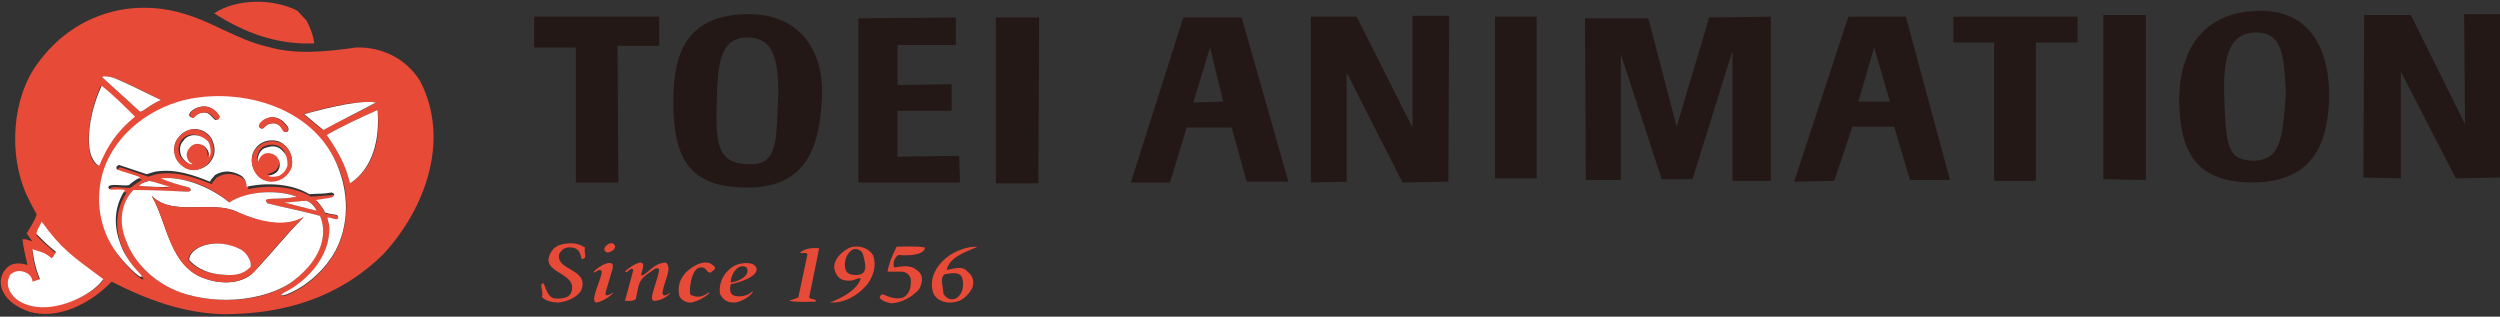 <?xml version="1.0" encoding="utf-8"?>
<!-- Generator: Adobe Illustrator 25.1.0, SVG Export Plug-In . SVG Version: 6.00 Build 0)  -->
<svg version="1.1" id="レイヤー_1" xmlns="http://www.w3.org/2000/svg" xmlns:xlink="http://www.w3.org/1999/xlink" x="0px"
	 y="0px" viewBox="0 0 300 38" style="enable-background:new 0 0 300 38;" xml:space="preserve">
<rect x="0" y="0" width="300" height="38" fill="#333333" stroke="none"/>
<style type="text/css">
	.st0{fill-rule:evenodd;clip-rule:evenodd;fill:#E84A38;}
	.st1{fill-rule:evenodd;clip-rule:evenodd;fill:#FFFFFF;}
	.st2{fill-rule:evenodd;clip-rule:evenodd;fill:#231815;}
</style>
<g>
	<path class="st0" d="M37.7,5.2c-0.1-1-0.5-1.9-0.9-2.7l-1.1-1.2c-2.9-1.5-7.3-1.5-10,0.3C29.3,3.9,33.2,5.4,37.7,5.2z"/>
	<path class="st0" d="M42.7,5.7c-3.4,0.5-7.3,0.9-10.6-0.1c-3.6-0.8-6.6-3-10.2-4C15.4-0.3,8.7,1.9,4.6,7.5
		C1.4,11.7,1,18.6,3.2,23.4c0,0,0.7,1.5,1.2,2.3C4.2,26.5,3.2,28,3.2,28l0.7,1c0,0-0.5-0.3-1.2-0.3c0.1,1.1,0.4,2.1,0.6,3.1
		c-0.6-0.2-1.4-0.3-2,0c-0.8,0.4-1.3,1.4-1.2,2.3c0.2,1.7,1.9,2.8,3.4,3.3c3.4,1,7.3-0.9,9.9-3.6c4.1,2.1,8.6,3.8,13.4,3.9
		c7.4,0,13.9-2,19.2-7.2c5-5.4,8.1-13.7,4.4-20.8C48.7,7,45.8,5.6,42.7,5.7z M45.1,12.3c-2,1.2-4.3,2.2-6.4,3.3l-2.3-1.9
		C40.1,12.6,43.5,12,45.1,12.3z M13.8,9.4c0.9,0.3,4.6,2.1,5.5,2.6c-1.4,0.6-2.1,1.4-2.5,1.4l-4.5-4.1C12.1,9.1,13,9.1,13.8,9.4z
		 M12.1,10.3c1.4,1.1,2.8,2.6,4,3.7c-2.2,1.8-3.3,3.5-4.3,5.9c-0.4-0.2-0.6-0.5-0.8-0.9C10.3,17.5,10.6,13.6,12.1,10.3z M3.7,36.6
		C2.6,36.4,1.8,36,1.2,35c-0.5-1-0.2-1.4,0-1.8c0.4-0.5,1-0.6,1.6-0.4C3.9,33.1,3.9,34,3.9,34l0.9-0.3c0,0-0.8-1.6-0.9-3.6
		c0.8,0.4,1.4,0.3,2.3,1.1c0.2-0.3,0.4-0.5,0.5-0.8c-0.8-0.7-1.6-1.4-2.3-2.1c0-0.4,0.4-1.1,0.6-1.5c2.4,3.2,3.5,4,7.4,6.8
		C11.1,35.4,6.8,37.4,3.7,36.6z M22.3,35.3c-3.4-1-6.2-3.6-7.2-6.5c-0.2-0.6-1.2-3.7,0.9-6c2.2,0.1,4.4,0.1,6.6,0.2
		c0.2-0.1,0.4-0.2,0.1-0.5c-1.2-0.3-2.6-0.7-3.4-1.1c2.9-0.3,6.2,1.1,8.2,2.9c2.4-1.5,6.1-1.5,8.1-0.7c-2.4,0.5-4.3-0.1-3.5,0.8
		c1.1,0.3,4.1,0.9,6.3,1.5c0.8,1.8,0.6,4.8-3.2,7.8C33,35.5,27.8,36.9,22.3,35.3z M16.7,22.3c0.1-0.2,0.6-0.5,1.2-0.6
		c1,0.2,1.5,0.5,2.4,0.8C19.3,22.5,18.1,22.4,16.7,22.3z M36.8,24.1c0.3,0.1,1,0.5,1.2,1.2l-3.9-1C34.8,24.3,36,24.1,36.8,24.1z
		 M39.7,31.1c-2.7,4-7.2,5.1-5.6,4.1c2.3-1.2,5.2-3.8,5.4-7.2c0.1-1.2-0.2-1.2-0.2-1.8c0.5,0,0.6,0.3,1.1,0.2c0.3-0.1,0.3-0.4,0-0.5
		c-0.3-0.2-0.9-0.1-1.4-0.3c-0.2-0.6-0.7-1.1-1.1-1.5L40,24c0.4-0.3,0.3-0.5,0-0.6c-1.2,0.1-1.3,0.1-2.7,0.2
		c-1.4-0.9-4.2-1.6-7.5-0.9c0-0.7-0.5-1.2-0.8-1.4c-0.8-0.4-1.8-0.7-3,0c-0.2,0.3-0.5,0.5-0.6,0.8c-2-0.8-4.2-1.6-6.6-1.2l-1,0.3
		l-3.3-1.1c-0.2-0.1-0.6,0.3-0.1,0.6c0.5,0.2,2.7,0.8,2.6,0.9c-0.8,0.5-1.3,0.9-1.3,0.9c-0.6,0.2-2.6-0.4-2.5,0.3
		c0.2,0.5,0.7,0.1,2,0.3c-1.9,2.9-1,5.7-0.3,7.1c1.1,2.4,2.4,3,2.3,3.3c-0.2,0.3-2.2-1.7-3.1-3c-1.6-2.2-2.3-5.1-1.9-7.9
		c0.6-4.7,4.4-8.7,9.4-10.1c6.4-1.9,16.4,0,19.3,8.3C42.3,24.9,41.3,28.8,39.7,31.1z M42,22c-0.5-2.1-1.4-3.8-2.8-5.8
		c1.9-1.1,4.1-2.1,6.1-3C45.7,16.6,44.9,20.2,42,22z"/>
	<path class="st1" d="M16.8,13.4c0.4,0,1.1-0.8,2.5-1.4c-1-0.5-4.7-2.3-5.5-2.6s-1.7-0.3-1.5-0.1L16.8,13.4z"/>
	<path class="st1" d="M11.9,19.9c1-2.4,2.1-4.1,4.3-5.9c-1.2-1.2-2.7-2.7-4-3.7c-1.6,3.4-1.9,7.3-1.1,8.7
		C11.3,19.4,11.5,19.7,11.9,19.9z"/>
	<path class="st1" d="M21.4,12.2c-4.9,1.5-8.8,5.4-9.4,10.1c-0.4,2.8,0.3,5.7,1.9,7.9c0.9,1.3,2.9,3.3,3.1,3c0.1-0.3-1.2-1-2.3-3.3
		c-0.6-1.4-1.6-4.2,0.3-7.1c-1.3-0.2-1.8,0.2-2-0.3c0-0.6,1.9-0.1,2.5-0.3c0,0,0.5-0.5,1.3-0.9c0.1-0.1-2.1-0.7-2.6-0.9
		c-0.5-0.2-0.1-0.6,0.1-0.6l3.3,1.1l1-0.3c2.4-0.4,4.6,0.4,6.6,1.2c0.1-0.3,0.4-0.5,0.6-0.8c1.2-0.7,2.2-0.4,3,0
		c0.4,0.2,0.8,0.7,0.8,1.4c3.3-0.7,6.1,0,7.5,0.9c1.5-0.1,1.5,0,2.7-0.2c0.3,0.1,0.5,0.3,0,0.6L37.9,24c0.4,0.4,0.9,1,1.1,1.5
		c0.5,0.2,1.1,0.2,1.4,0.3c0.2,0.1,0.3,0.5,0,0.5c-0.5,0-0.6-0.2-1.1-0.2c0,0.6,0.3,0.6,0.2,1.8c-0.2,3.4-3.1,6.1-5.4,7.2
		c-1.6,1,2.9-0.1,5.6-4.1c1.6-2.3,2.6-6.2,1-10.6C37.8,12.3,27.8,10.3,21.4,12.2z M25.1,19.6c-0.7,0.7-1.8,1-2.7,0.6
		c-1-0.5-1.4-1.2-1.5-2.2c0-0.7,0.2-1.2,0.7-1.7c0.4-0.5,1-0.7,1.6-0.8c0.9-0.1,2,0.5,2.3,1.4C26,18.1,25.7,18.9,25.1,19.6z
		 M26.3,14c-0.1,0.3-0.2,0.3-0.4,0.4c-0.3,0-0.7-1-1.5-0.9c-1.3,0.1-0.9,0.9-1.6,0.5c-0.5-0.5,1.2-1.6,2.3-1.1
		C25.9,13.2,26.2,13.7,26.3,14L26.3,14L26.3,14L26.3,14z M32.1,14.2c0.9-0.4,1.8,0.2,2.1,0.6c0.3,0.3,0.6,0.7,0.3,1
		C33.8,16,34,15,33,14.8c-1.4-0.1-1.2,1-1.8,0.5C31,14.9,31.5,14.4,32.1,14.2z M34.8,20.4c-0.5,0.9-1.5,1.4-2.5,1.3
		s-1.4-0.6-1.8-1.3c-0.4-0.8-0.4-1.8,0.1-2.5c0.6-0.9,1.6-1.2,2.6-1c0.6,0.1,1.2,0.7,1.5,1.2C35.1,18.8,35.2,19.8,34.8,20.4z"/>
	<path class="st1" d="M45.1,12.3c-1.6-0.3-5,0.4-8.6,1.4l2.3,1.9C40.8,14.5,43.1,13.4,45.1,12.3z"/>
	<path class="st0" d="M25.2,12.9c-1.2-0.5-2.8,0.6-2.3,1.1c0.6,0.5,0.3-0.4,1.6-0.5c0.8-0.1,1.3,0.9,1.5,0.9s0.3-0.1,0.4-0.4
		C26.2,13.7,25.9,13.2,25.2,12.9z"/>
	<path class="st0" d="M26.3,14L26.3,14L26.3,14L26.3,14z"/>
	<path class="st1" d="M39.2,16.2c1.4,2,2.3,3.7,2.8,5.8c2.8-1.8,3.6-5.4,3.3-8.8C43.3,14.1,41.1,15.1,39.2,16.2z"/>
	<path class="st0" d="M33,14.8c1,0.3,0.8,1.3,1.4,1c0.4-0.3,0-0.7-0.3-1c-0.3-0.4-1.2-1-2.1-0.6c-0.6,0.2-1.1,0.8-0.9,1.1
		C31.8,15.8,31.6,14.7,33,14.8z"/>
	<path class="st0" d="M23.2,15.5c-0.6,0-1.1,0.3-1.6,0.8c-0.5,0.5-0.7,1-0.7,1.7c0,1,0.5,1.7,1.4,2.2s2.1,0.1,2.7-0.6
		s0.9-1.5,0.4-2.7C25.2,16.1,24.1,15.5,23.2,15.5z M24.9,18.8c0.1-0.9-0.5-1.4-0.8-1.5c-0.5-0.2-0.9-0.1-1.3,0.1
		c-0.4,0.4-0.8,1.1-0.3,1.9l0.4,0.3c-0.4,0.1-1.1-0.5-1.3-0.9c-0.3-0.6-0.2-1.4,0.2-1.9c0.6-0.8,1.8-0.9,2.7-0.1
		C25.1,17.2,25.2,18.3,24.9,18.8z"/>
	<path class="st1" d="M22,16.9c-0.5,0.5-0.5,1.3-0.2,1.9c0.2,0.4,0.9,1,1.3,0.9l-0.4-0.3c-0.6-0.8-0.2-1.5,0.3-1.9
		c0.4-0.3,0.8-0.3,1.3-0.1c0.2,0.1,0.9,0.6,0.8,1.5c0.3-0.4,0.2-1.6-0.2-2C23.8,15.9,22.5,16.1,22,16.9z"/>
	<path class="st0" d="M33.2,17c-1-0.2-1.9,0.1-2.6,1c-0.5,0.7-0.5,1.7-0.1,2.5c0.4,0.7,0.8,1.1,1.8,1.3c1,0.1,2-0.4,2.5-1.3
		c0.4-0.6,0.3-1.6,0-2.2C34.5,17.6,33.9,17.1,33.2,17z M33.4,20.9c-0.3,0.1-1,0.3-1.3,0c0.4-0.1,0.9-0.3,1.2-0.7
		c0.3-0.5,0.3-1-0.2-1.6c-0.3-0.3-0.7-0.5-1.3-0.4c-0.4,0.1-0.8,0.5-0.9,1c-0.2-0.4,0.2-1.3,0.7-1.6c0.9-0.4,1.7-0.3,2.2,0.2
		c0.5,0.4,0.5,1,0.5,1.6C34.4,20.2,33.9,20.6,33.4,20.9z"/>
	<path class="st1" d="M31.7,17.8c-0.6,0.3-0.9,1.2-0.7,1.6c0.1-0.5,0.5-0.9,0.9-1c0.5-0.1,1,0.1,1.3,0.4c0.4,0.5,0.5,1.1,0.2,1.6
		c-0.2,0.4-0.7,0.6-1.2,0.7c0.3,0.2,1,0.1,1.3,0c0.5-0.3,0.9-0.7,1-1.3c0-0.6-0.1-1.2-0.5-1.6C33.4,17.5,32.7,17.4,31.7,17.8z"/>
	<path class="st1" d="M38.4,25.9c-2.2-0.6-5.2-1.2-6.3-1.5c-0.8-0.9,1.1-0.3,3.5-0.8c-2.1-0.8-5.8-0.8-8.1,0.7
		c-2-1.7-5.4-3.2-8.2-2.9c0.8,0.4,2.2,0.8,3.4,1.1c0.4,0.4,0.1,0.4-0.1,0.5c-2.2-0.1-4.4-0.2-6.6-0.2c-2.2,2.3-1.2,5.4-0.9,6
		c1,2.9,3.8,5.5,7.2,6.5c5.5,1.6,10.7,0.1,12.9-1.6C39,30.8,39.2,27.7,38.4,25.9z M24.8,33.5c-4.5-1.4-4.7-6.8-6.6-10
		c2.6,2.6,7.3,0.4,10.4,2c2.4,1.1,5.5,1.9,7.8,0.6c-2.1,2.1-3.9,4.4-6,6.6C29,34.1,26.6,34.1,24.8,33.5z"/>
	<path class="st1" d="M17.9,21.7c-0.7,0.2-1.1,0.4-1.2,0.6c1.4,0.1,2.6,0.2,3.7,0.1C19.5,22.2,18.9,21.9,17.9,21.7z"/>
	<path class="st0" d="M28.6,25.5c-3.1-1.6-7.8,0.6-10.4-2c1.9,3.2,2.1,8.7,6.6,10c1.8,0.6,4.2,0.6,5.7-0.9c2-2.2,3.8-4.5,6-6.6
		C34.1,27.4,31,26.5,28.6,25.5z M29.9,32.1c-1.1,1-2.2,1-3.9,0.8c-1.6-0.2-2.9-1-3.4-1.7c0-0.6,0.5-1.1,1-1.4
		c1.2-0.7,3.3-0.9,5.3,0.2C29.9,30.6,30.3,31.8,29.9,32.1z"/>
	<path class="st1" d="M36.8,24.1c-0.8,0-2,0.2-2.7,0.2l3.9,1C37.7,24.6,37.1,24.2,36.8,24.1z"/>
	<path class="st1" d="M5,26.6c-0.2,0.5-0.7,1.2-0.6,1.5c0.8,0.8,1.5,1.5,2.3,2.1c-0.1,0.3-0.3,0.6-0.5,0.8c-0.9-0.8-1.5-0.8-2.3-1.1
		c0.2,2.1,0.9,3.6,0.9,3.6l-0.9,0.3c0,0,0-0.9-1.1-1.2c-0.6-0.2-1.2,0-1.6,0.4c-0.2,0.5-0.5,1,0,2c0.6,1,1.4,1.4,2.5,1.7
		c3.1,0.8,7.4-1.3,8.7-3.2C8.5,30.6,7.4,29.9,5,26.6z"/>
	<path class="st1" d="M29,30c-2-1.1-4.1-0.9-5.3-0.2c-0.5,0.3-1,0.8-1,1.4c0.6,0.7,1.8,1.5,3.4,1.7c1.8,0.2,2.8,0.2,3.9-0.8
		C30.3,31.8,29.9,30.6,29,30z"/>
	<g>
		<polygon class="st2" points="295.8,14.9 289.3,1.8 283.7,1.8 283.6,21.3 288.1,21.4 288.1,8.6 294.7,21.4 300,21.3 300,1.7 
			295.7,1.7 		"/>
		<polygon class="st2" points="234.4,5.1 239.3,5.1 239.3,21.7 244.3,21.7 244.3,5.1 249.3,5.1 249.3,2 234.4,2 		"/>
		<polygon class="st2" points="252.4,21.5 257.5,21.6 257.5,1.8 252.4,1.8 		"/>
		<polygon class="st2" points="169.5,15.3 162.8,2 157.3,2 157.3,21.9 161.6,21.8 161.6,8.7 168.3,21.9 173.8,21.8 173.9,1.9 
			169.5,1.9 		"/>
		<polygon class="st2" points="179.4,21.4 184.4,21.4 184.4,2 179.4,2 		"/>
		<polygon class="st2" points="205.1,2.1 201.2,15.2 197.8,2.2 190.2,2.2 190.3,21.6 194.5,21.6 194.5,6.5 199.4,21.5 203.1,21.5 
			207.9,6.1 207.9,21.7 212.5,21.7 212.5,2 		"/>
		<polygon class="st2" points="115.1,18.7 107.7,18.8 107.7,13.3 114.2,13.3 114.2,10.1 107.7,10.2 107.7,5.4 114.7,5.4 114.7,2.1 
			103,2.2 103,21.9 115.2,21.9 		"/>
		<polygon class="st2" points="119.5,22 124.6,22 124.7,2.1 119.5,2.1 		"/>
		<polygon class="st2" points="69.1,21.9 74.2,21.9 74.1,5.5 79.1,5.5 79.1,2 64.1,2 64.1,5.7 69.1,5.7 		"/>
		<path class="st2" d="M271.1,1.3c-6.9,0.1-9.6,4.9-9.6,10.8c0.1,6.3,2.1,9.8,8.9,9.8c6.9-0.1,8.9-4.3,9.1-10
			C279.6,6.8,277.8,1.2,271.1,1.3z M270.5,19.3c-3.3-0.1-3.4-1.7-3.6-8.2c-0.1-4.6,0.8-7.2,3.8-7.2c3.3,0,3.4,3,3.6,7.3
			C273.9,17.2,273.5,19.1,270.5,19.3z"/>
		<path class="st2" d="M90.1,1.7c-8-0.1-9.2,5.1-9.3,10c-0.1,7.2,1.8,10.8,8.8,10.8c7.7,0.1,8.7-5.8,9-10.2
			C99.1,5.9,95.8,1.8,90.1,1.7z M89.9,19.7c-3.8,0-4-2.5-3.9-6.9c0.1-4.7,0.2-8.4,3.8-8.3c2.9,0.1,3.6,2.3,3.6,6.8
			C93.1,16.2,93.6,19.9,89.9,19.7z"/>
		<path class="st2" d="M221.8,2l-6.5,19.8l4.8-0.1l2.2-6.5h5l1.9,6.4h4.8L228.7,2H221.8z M223,12.2l1.9-6.5l1.9,6.5H223z"/>
		<path class="st2" d="M142,2.1l-6.3,19.8h4.7l2-6.6h5.4l1.8,6.5h5L149,2.1C149,2.1,142,2.1,142,2.1z M143.2,12.3l2-6.6l1.6,6.5
			L143.2,12.3z"/>
	</g>
	<g>
		<path class="st0" d="M72.5,29.9c0.1,0.3,0.2,0.4,0.5,0.4c0.4-0.1,0.9-0.4,0.8-0.8C73.5,28.8,72.6,29.4,72.5,29.9z"/>
		<path class="st0" d="M70.2,29.7c-1.1-0.7-2-0.5-2.7-0.4c-0.4,0.1-1,0.3-1.4,1c-1.5,2.6,3.5,2.3,2.4,4.9c-0.3,0.6-1.3,0.7-2,0.6
			c-1-0.2-1.1-2-1.4-1.8c-0.4,0.2,0.2,1.2-0.1,1.6c0.5,0.6,1.5,0.7,2,0.7c1.3-0.1,2.6-0.9,2.8-1.6c0.8-2.5-3.1-2.2-2.7-4.2
			c0.3-0.6,0.8-0.9,1.5-0.8c0.8,0.1,1,0.5,1.2,1.4C70.6,31,70,30.3,70.2,29.7z"/>
		<path class="st0" d="M96,30.3c0.2,0.2,0.7-0.1,0.9,0.2l-1.1,5.2l-1.1,0.4c1,0.2,2.1,0.1,3.2,0.1c0.1-0.4-0.6-0.2-0.8-0.5l1.2-5.9
			C97.6,29.7,96.6,29.8,96,30.3z"/>
		<path class="st0" d="M107.6,29.6c-0.5,1-0.9,1.9-1.1,3h1.8c0.7,0.1,1.1,0.7,1,1.3c0,0.7-0.2,1.4-0.9,1.8c-0.9,0.3-1.8-0.1-2.5-0.4
			c-0.2,0.1-0.4,0.3-0.3,0.5c0.4,0.4,0.9,0.5,1.4,0.6c1.3-0.1,2.5-0.8,3.3-1.7c0.4-0.8,0.6-1.7-0.3-2.3c-0.8-0.7-1.9-0.4-2.7-0.3
			c-0.3-1,0.5-1.5,0.5-1.5s3.1,0.3,3.2-0.9C110,29.5,108.6,29.6,107.6,29.6z"/>
		<path class="st0" d="M101.8,29.8c-0.9,0.5-1.7,1.3-1.7,2.3c0.1,0.6,0.4,1.3,1.1,1.5c1.3,0.3,1.5-0.3,2.1-0.2
			c-0.5,1.5-2.4,2.4-3.7,2.9c1.8,0.1,3.4-0.9,4.5-2.2c0.7-1,1.1-2.2,0.7-3.4C104.3,29.7,102.8,29.3,101.8,29.8z M102.7,33
			c-0.7,0-1.2-0.2-1.3-0.9c-0.1-0.8,0.2-1.8,1-2.2c0.6-0.1,1.1,0.2,1.2,0.8C104,32.1,104,33,102.7,33z"/>
		<path class="st0" d="M82.3,32.7c-0.7,0.8-1,1.6-0.8,2.7c0.1,0.6,1,1,1.5,0.9c0.8-0.2,1.6-0.6,2.2-1.2c-0.5,0-0.9,0.9-2.3,0.3
			c-0.3-0.2,0-3.2,1.1-3.3c0.9-0.1,0.7,0.7,1.3,0.6c0.2-0.2,0.6-0.4,0.5-0.6C84.9,30.8,83.1,31.9,82.3,32.7z"/>
		<path class="st0" d="M72.7,35l0.7-2.4c0.8-2.1-1.9-0.5-2.2,0.1c0.4,0,0.6-0.5,1-0.2c0.2,0.6-1.6,3.8-0.6,3.8
			c0.7-0.1,1.9-0.9,2-1.2C73.2,35.3,72.5,35.8,72.7,35z"/>
		<path class="st0" d="M79.5,35.3c0-1.3,1.3-3.1,0.4-3.8c-1.5,0.1-2,1.2-2.9,1.6c-0.2-0.3,0.4-1.1,0.1-1.5s-1.8,0.6-2.1,1
			c0.3,0.3,0.7-0.7,1-0.2l-1,3.7c0.4,0,0.8,0.1,1.3-0.2c0.4-2,0.3-2.3,1.8-3.3c0.3-0.2,0.7-0.6,1-0.3c-0.1,1.3-1.4,3.8-0.6,3.8
			c0.7,0,1.5-0.4,2-1C79.9,35.4,79.8,35.6,79.5,35.3z"/>
		<path class="st0" d="M90.8,32.3c-0.1-0.9-1.7-0.9-2.7-0.4c-1.2,0.7-1.9,2-1.7,3.4c0.3,0.5,0.7,1,1.6,1c0.8,0.1,2.5-1,2.3-1.4
			c-0.3,0.5-1.4,0.8-2.1,0.6c-0.9-0.2-0.5-1.4-0.5-1.4S90.8,33.5,90.8,32.3z M89.6,32.1c0.5,1-1,1.7-1.9,1.8
			C87.6,33.2,88.5,31.4,89.6,32.1z"/>
		<path class="st0" d="M117.3,29.6c-1.3,0-2.3,0.4-3.3,1c-1.6,1.1-2.6,2.8-2,4.6c0.5,1,1.7,1.3,2.8,1c0.9-0.2,1.6-1.1,1.9-1.7
			c0.2-0.7,0.1-1.4-0.6-1.9c-0.6-0.8-1.8-0.3-2.5-0.2C114,30.7,116.1,30.2,117.3,29.6z M115.5,33.5c0.2,0.9,0,2-1,2.4
			c-0.7,0.1-1.1-0.3-1.3-0.7c0-0.8-0.5-1.9,0.2-2.3C114.1,32.8,115.3,32.5,115.5,33.5z"/>
	</g>
</g>
</svg>
